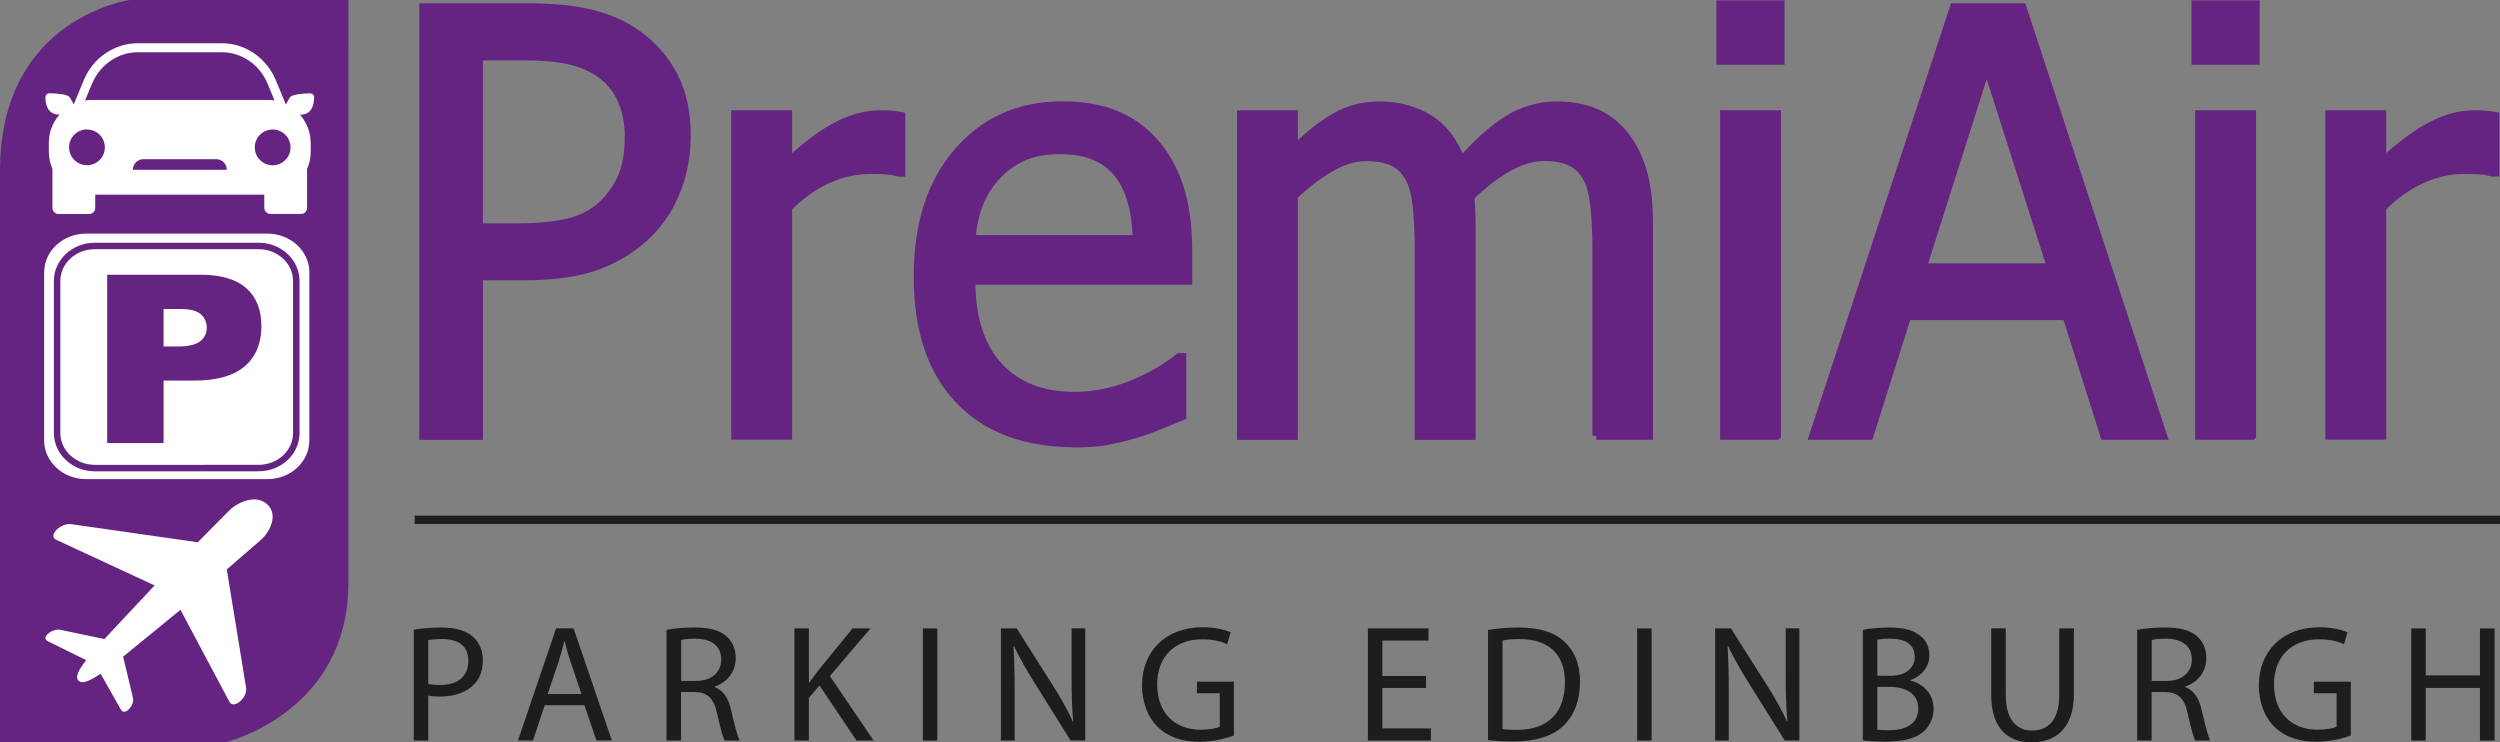 <?xml version="1.0" encoding="UTF-8"?>
<svg id="Layer_2" data-name="Layer 2" xmlns="http://www.w3.org/2000/svg" viewBox="0 0 278 82.55">
  <rect x="0" y="0" width="278" height="82.55" fill="#808080" stroke="none"/>
  <g id="Layer_1-2" data-name="Layer 1">
    <g>
      <g>
        <path d="M76.35,15.19c0,2.07-.36,4.02-1.07,5.87-.72,1.84-1.71,3.42-2.97,4.72-1.6,1.62-3.48,2.85-5.64,3.68-2.16.83-4.89,1.25-8.19,1.25h-5.23v17.75h-6.17V.82h11.65c2.74,0,5.08.23,7.01.7,1.93.47,3.63,1.23,5.11,2.27,1.72,1.22,3.07,2.76,4.05,4.62s1.46,4.12,1.46,6.77ZM69.94,15.35c0-1.64-.28-3.07-.83-4.29s-1.39-2.21-2.51-2.97c-.98-.66-2.11-1.13-3.41-1.41-1.3-.28-2.91-.42-4.84-.42h-5.11v19.03h4.2c2.49,0,4.51-.21,6.04-.62,1.54-.42,2.81-1.16,3.83-2.22.91-.96,1.58-2,1.99-3.13.41-1.13.62-2.45.62-3.97Z" fill="#662482" stroke="#662482" stroke-miterlimit="10" stroke-width=".91"/>
        <path d="M100.21,19.18h-.31c-.44-.13-.9-.21-1.39-.24-.49-.03-1.07-.05-1.76-.05-1.58,0-3.15.35-4.7,1.05-1.56.7-3.03,1.75-4.42,3.13v25.37h-5.86V12.72h5.86v5.31c2.14-1.94,4-3.31,5.59-4.11,1.59-.8,3.13-1.2,4.63-1.2.6,0,1.05.02,1.35.05.3.03.64.08,1.01.14v6.27Z" fill="#662482" stroke="#662482" stroke-miterlimit="10" stroke-width=".91"/>
        <path d="M119.56,49.28c-5.54,0-9.85-1.6-12.91-4.82-3.06-3.21-4.59-7.77-4.59-13.67s1.48-10.45,4.45-13.9c2.97-3.44,6.85-5.17,11.65-5.17,2.16,0,4.07.32,5.73.96,1.66.64,3.11,1.64,4.36,3.01s2.2,3.03,2.87,5.01c.66,1.97,1,4.39,1,7.25v3.26h-24.11c0,4.16,1.02,7.34,3.05,9.53,2.04,2.2,4.85,3.29,8.44,3.29,1.29,0,2.55-.15,3.78-.45,1.24-.3,2.35-.68,3.35-1.15,1.06-.49,1.95-.96,2.68-1.42.73-.46,1.33-.89,1.81-1.29h.34v6.56c-.69.28-1.54.62-2.55,1.04-1.02.42-1.93.74-2.74.98-1.14.32-2.18.56-3.1.74-.92.17-2.09.26-3.5.26ZM126.41,26.61c-.04-1.62-.23-3.02-.56-4.19-.33-1.17-.81-2.16-1.43-2.98-.69-.9-1.56-1.58-2.63-2.05-1.07-.47-2.39-.7-3.97-.7s-2.88.24-3.97.72-2.08,1.18-2.97,2.09c-.87.94-1.54,1.98-1.99,3.12-.46,1.14-.75,2.47-.87,3.98h18.41Z" fill="#662482" stroke="#662482" stroke-miterlimit="10" stroke-width=".91"/>
        <path d="M177.53,48.45v-20.66c0-1.64-.06-3.16-.19-4.56s-.38-2.49-.78-3.28c-.42-.85-1.01-1.48-1.78-1.89-.77-.4-1.81-.61-3.12-.61-1.2,0-2.5.38-3.88,1.14-1.38.76-2.81,1.85-4.28,3.28.02.36.05.79.08,1.3.03.5.05,1.09.05,1.78v23.51h-5.86v-20.66c0-1.64-.06-3.16-.19-4.56s-.39-2.49-.78-3.28c-.42-.85-1.01-1.48-1.78-1.89-.77-.4-1.81-.61-3.11-.61s-2.6.41-3.99,1.22c-1.39.81-2.74,1.84-4.05,3.1v26.68h-5.86V12.72h5.86v3.97c1.54-1.58,3.06-2.8,4.56-3.66,1.5-.86,3.16-1.29,4.97-1.29,2.05,0,3.88.48,5.47,1.44,1.59.96,2.8,2.54,3.63,4.73,1.77-2.03,3.49-3.56,5.17-4.61,1.68-1.04,3.51-1.57,5.48-1.57,1.5,0,2.86.24,4.08.72s2.29,1.25,3.21,2.32c.93,1.09,1.66,2.44,2.16,4.06.51,1.62.76,3.66.76,6.11v23.51h-5.86Z" fill="#662482" stroke="#662482" stroke-miterlimit="10" stroke-width=".91"/>
        <path d="M197.99,6.74h-6.67V.5h6.67v6.24ZM197.59,48.45h-5.86V12.72h5.86v35.73Z" fill="#662482" stroke="#662482" stroke-miterlimit="10" stroke-width=".91"/>
        <path d="M201.64,48.45L217.28.82h7.6l15.64,47.63h-6.51l-4.21-13.31h-17.72l-4.21,13.31h-6.23ZM228.08,29.74l-7.16-22.45-7.13,22.45h14.3Z" fill="#662482" stroke="#662482" stroke-miterlimit="10" stroke-width=".91"/>
        <path d="M250.82,6.74h-6.67V.5h6.67v6.24ZM250.42,48.45h-5.86V12.72h5.86v35.73Z" fill="#662482" stroke="#662482" stroke-miterlimit="10" stroke-width=".91"/>
        <path d="M277.46,19.18h-.31c-.44-.13-.9-.21-1.38-.24-.49-.03-1.08-.05-1.76-.05-1.58,0-3.15.35-4.7,1.05-1.56.7-3.03,1.75-4.42,3.13v25.37h-5.86V12.72h5.86v5.31c2.14-1.94,4-3.31,5.59-4.11,1.59-.8,3.13-1.2,4.63-1.2.6,0,1.05.02,1.36.05.3.03.64.08,1.01.14v6.27Z" fill="#662482" stroke="#662482" stroke-miterlimit="10" stroke-width=".91"/>
      </g>
      <line x1="46.11" y1="57.8" x2="278" y2="57.8" fill="none" stroke="#1d1d1b" stroke-miterlimit="10" stroke-width=".92"/>
      <g>
        <path d="M46.01,70.02c.78-.13,1.8-.24,3.09-.24,1.59,0,2.76.37,3.5,1.04.68.59,1.09,1.5,1.09,2.61s-.33,2.02-.96,2.66c-.85.91-2.24,1.37-3.81,1.37-.48,0-.93-.02-1.3-.11v5h-1.61v-12.33ZM47.62,76.04c.35.09.8.13,1.33.13,1.94,0,3.13-.94,3.13-2.67s-1.17-2.44-2.94-2.44c-.7,0-1.24.06-1.52.13v4.85Z" fill="#1d1d1b"/>
        <path d="M60.57,78.42l-1.3,3.92h-1.67l4.24-12.47h1.94l4.26,12.47h-1.72l-1.33-3.92h-4.42ZM64.66,77.17l-1.22-3.59c-.28-.81-.46-1.55-.65-2.28h-.04c-.19.74-.39,1.5-.63,2.26l-1.22,3.61h3.76Z" fill="#1d1d1b"/>
        <path d="M74.13,70.04c.81-.17,1.98-.26,3.09-.26,1.72,0,2.83.31,3.61,1.02.63.56.98,1.41.98,2.37,0,1.65-1.04,2.74-2.35,3.18v.06c.96.33,1.54,1.22,1.83,2.52.41,1.74.7,2.94.96,3.42h-1.67c-.2-.35-.48-1.42-.83-2.98-.37-1.72-1.04-2.37-2.5-2.42h-1.52v5.4h-1.61v-12.31ZM75.74,75.72h1.65c1.72,0,2.81-.94,2.81-2.37,0-1.61-1.17-2.31-2.87-2.33-.78,0-1.33.07-1.59.15v4.55Z" fill="#1d1d1b"/>
        <path d="M88.34,69.88h1.61v6.01h.06c.33-.48.67-.93.98-1.33l3.81-4.68h2l-4.52,5.29,4.87,7.18h-1.91l-4.11-6.13-1.18,1.37v4.76h-1.61v-12.47Z" fill="#1d1d1b"/>
        <path d="M104.23,69.88v12.47h-1.61v-12.47h1.61Z" fill="#1d1d1b"/>
        <path d="M111.3,82.35v-12.47h1.76l4,6.31c.93,1.46,1.65,2.77,2.24,4.05l.04-.02c-.15-1.66-.18-3.18-.18-5.13v-5.22h1.52v12.47h-1.63l-3.96-6.33c-.87-1.39-1.7-2.81-2.33-4.16l-.06.02c.09,1.57.13,3.07.13,5.15v5.33h-1.52Z" fill="#1d1d1b"/>
        <path d="M137.22,81.79c-.72.26-2.15.69-3.83.69-1.89,0-3.44-.48-4.66-1.65-1.07-1.04-1.74-2.7-1.74-4.64.02-3.72,2.57-6.44,6.75-6.44,1.44,0,2.57.31,3.11.57l-.39,1.31c-.67-.3-1.5-.54-2.76-.54-3.04,0-5.02,1.89-5.02,5.02s1.91,5.03,4.81,5.03c1.05,0,1.78-.15,2.15-.33v-3.72h-2.54v-1.29h4.11v5.99Z" fill="#1d1d1b"/>
        <path d="M158.57,76.5h-4.85v4.5h5.4v1.35h-7.01v-12.47h6.74v1.35h-5.13v3.94h4.85v1.33Z" fill="#1d1d1b"/>
        <path d="M165.47,70.04c.98-.15,2.15-.26,3.42-.26,2.31,0,3.96.54,5.05,1.55,1.11,1.02,1.76,2.46,1.76,4.48s-.63,3.7-1.8,4.85c-1.17,1.17-3.09,1.79-5.51,1.79-1.15,0-2.11-.06-2.92-.15v-12.27ZM167.08,81.07c.41.07,1,.09,1.63.09,3.44,0,5.31-1.93,5.31-5.29.02-2.94-1.65-4.81-5.05-4.81-.83,0-1.46.07-1.89.17v9.84Z" fill="#1d1d1b"/>
        <path d="M183.66,69.88v12.47h-1.61v-12.47h1.61Z" fill="#1d1d1b"/>
        <path d="M190.72,82.35v-12.47h1.76l4,6.31c.93,1.46,1.65,2.77,2.24,4.05l.04-.02c-.15-1.66-.19-3.18-.19-5.13v-5.22h1.52v12.47h-1.63l-3.96-6.33c-.87-1.39-1.7-2.81-2.33-4.16l-.06.02c.09,1.57.13,3.07.13,5.15v5.33h-1.52Z" fill="#1d1d1b"/>
        <path d="M207.15,70.04c.7-.15,1.81-.26,2.94-.26,1.61,0,2.65.28,3.42.91.65.48,1.04,1.22,1.04,2.2,0,1.2-.8,2.26-2.11,2.74v.04c1.18.3,2.57,1.28,2.57,3.13,0,1.07-.42,1.89-1.05,2.5-.87.8-2.28,1.17-4.31,1.17-1.11,0-1.96-.07-2.5-.15v-12.27ZM208.76,75.15h1.46c1.7,0,2.7-.89,2.7-2.09,0-1.46-1.11-2.04-2.74-2.04-.74,0-1.17.06-1.42.11v4.02ZM208.76,81.13c.31.06.78.07,1.35.07,1.66,0,3.2-.61,3.2-2.42,0-1.7-1.46-2.4-3.22-2.4h-1.33v4.76Z" fill="#1d1d1b"/>
        <path d="M223.04,69.88v7.38c0,2.8,1.24,3.98,2.91,3.98,1.85,0,3.04-1.22,3.04-3.98v-7.38h1.63v7.27c0,3.83-2.02,5.4-4.72,5.4-2.55,0-4.48-1.46-4.48-5.33v-7.35h1.63Z" fill="#1d1d1b"/>
        <path d="M237.66,70.04c.81-.17,1.98-.26,3.09-.26,1.72,0,2.83.31,3.61,1.02.63.56.98,1.41.98,2.37,0,1.65-1.04,2.74-2.35,3.18v.06c.96.33,1.54,1.22,1.83,2.52.41,1.74.7,2.94.96,3.42h-1.67c-.2-.35-.48-1.42-.83-2.98-.37-1.72-1.04-2.37-2.5-2.42h-1.52v5.4h-1.61v-12.31ZM239.27,75.72h1.65c1.72,0,2.81-.94,2.81-2.37,0-1.61-1.17-2.31-2.87-2.33-.78,0-1.33.07-1.59.15v4.55Z" fill="#1d1d1b"/>
        <path d="M261.42,81.79c-.72.26-2.15.69-3.83.69-1.89,0-3.44-.48-4.67-1.65-1.07-1.04-1.74-2.7-1.74-4.64.02-3.72,2.57-6.44,6.75-6.44,1.44,0,2.57.31,3.11.57l-.39,1.31c-.67-.3-1.5-.54-2.76-.54-3.04,0-5.02,1.89-5.02,5.02s1.91,5.03,4.81,5.03c1.05,0,1.78-.15,2.15-.33v-3.72h-2.53v-1.29h4.11v5.99Z" fill="#1d1d1b"/>
        <path d="M269.74,69.88v5.22h6.03v-5.22h1.63v12.47h-1.63v-5.85h-6.03v5.85h-1.61v-12.47h1.61Z" fill="#1d1d1b"/>
      </g>
      <path d="M38.75,0H14.43S0,1.96,0,18.99v63.53h25.14s13.6-3.27,13.6-17.68" fill="#662482"/>
      <path d="M8.75,75.7c-.3-.28-.34-.77.83-2.29l-4.21-2.08c-.96-.39.47-1.51,1.36-1.29l4.88,1.02,5.58-5.96c-3.66-1.7-7.33-3.4-10.99-5.1-.89-.48.65-1.99,1.87-1.69l13.92,1.99,3.52-3.55c.94-.92,2.97-1.83,4.22-.66,1.24,1.16.28,3.06-.71,3.94l-3.8,3.29,2.12,13.01c.33,1.14-1.29,2.58-1.81,1.75-1.82-3.42-3.64-6.85-5.46-10.27l-6.38,5.21,1.09,4.56c.24.83-.96,2.17-1.37,1.27l-2.22-3.93c-1.63,1.09-2.15,1.06-2.45.78h0Z" fill="#fff"/>
      <g>
        <path d="M9.57,25.98h20.17c2.57,0,4.66,1.93,4.66,4.31v18.68c0,2.38-2.09,4.31-4.66,4.31H9.57c-2.57,0-4.66-1.93-4.66-4.31v-18.68c0-2.38,2.09-4.31,4.66-4.31" fill="#fff"/>
        <path d="M10.55,27.35h18.2c2.32,0,4.2,1.75,4.2,3.9v16.9c0,2.16-1.88,3.9-4.2,3.9H10.55c-2.32,0-4.2-1.75-4.2-3.9v-16.9c0-2.16,1.88-3.9,4.2-3.9" fill="none" stroke="#662482" stroke-miterlimit="10" stroke-width=".72"/>
        <path d="M11.92,30.55h10.38c2.26,0,3.95.5,5.08,1.49,1.13,1,1.69,2.41,1.69,4.25s-.61,3.37-1.84,4.43-3.1,1.6-5.62,1.6h-3.42v6.95h-6.27v-18.72ZM18.19,38.53h1.53c1.2,0,2.05-.19,2.54-.58.49-.39.73-.88.73-1.49s-.21-1.09-.63-1.49c-.42-.41-1.22-.61-2.39-.61h-1.78v4.17Z" fill="#662482"/>
      </g>
      <path d="M34.94,10.84c0-.26-.21-.47-.47-.46-.7.02-2,.09-2.23.45-.21.34-.35.62-.42.75-.02,0-.04-.02-.06-.03l-1.11-2.68c-.5-1.19-1.33-2.21-2.41-2.95-1.07-.73-2.3-1.11-3.54-1.11h-9.41c-1.24,0-2.47.38-3.54,1.11-.53.36-1.01.79-1.41,1.28-.41.5-.75,1.06-1,1.66l-1.11,2.68s-.04.02-.06.03c-.06-.14-.2-.41-.42-.75-.22-.36-1.53-.43-2.23-.45-.26,0-.47.2-.47.46,0,.7.21,1.94,1.57,1.91-.74.84-1.19,1.95-1.19,3.15v.97c0,.68.14,1.33.4,1.91v4.34c0,.21.09.39.24.52.12.1.27.17.44.17h3.4c.38,0,.68-.31.68-.68v-1.47h18.8v1.46c0,.38.31.68.68.68h3.4c.38,0,.68-.31.68-.68v-4.32c.26-.59.4-1.23.4-1.91v-.97c0-1.21-.45-2.31-1.19-3.15,1.36.03,1.56-1.21,1.57-1.91ZM10.26,9.26c.02-.06.05-.12.08-.18.9-1.96,2.86-3.27,4.95-3.27h9.41c2.15,0,4.17,1.38,5.03,3.44l.8,1.92c-.24-.04-.49-.06-.75-.06H10.21c-.25,0-.5.02-.75.06l.8-1.92ZM9.67,14.4c.23,0,.46.04.67.11.77.27,1.32,1.01,1.32,1.88s-.55,1.6-1.32,1.87c-.21.07-.43.11-.67.11-1.1,0-1.99-.89-1.99-1.99s.89-1.99,1.99-1.99ZM14.77,18.88c0-.65.53-1.18,1.18-1.18h8.09c.65,0,1.18.53,1.18,1.18h-10.45ZM30.32,18.38c-1.1,0-1.99-.89-1.99-1.99s.89-1.99,1.99-1.99,1.99.89,1.99,1.99-.89,1.99-1.99,1.99Z" fill="#fff"/>
    </g>
  </g>
</svg>